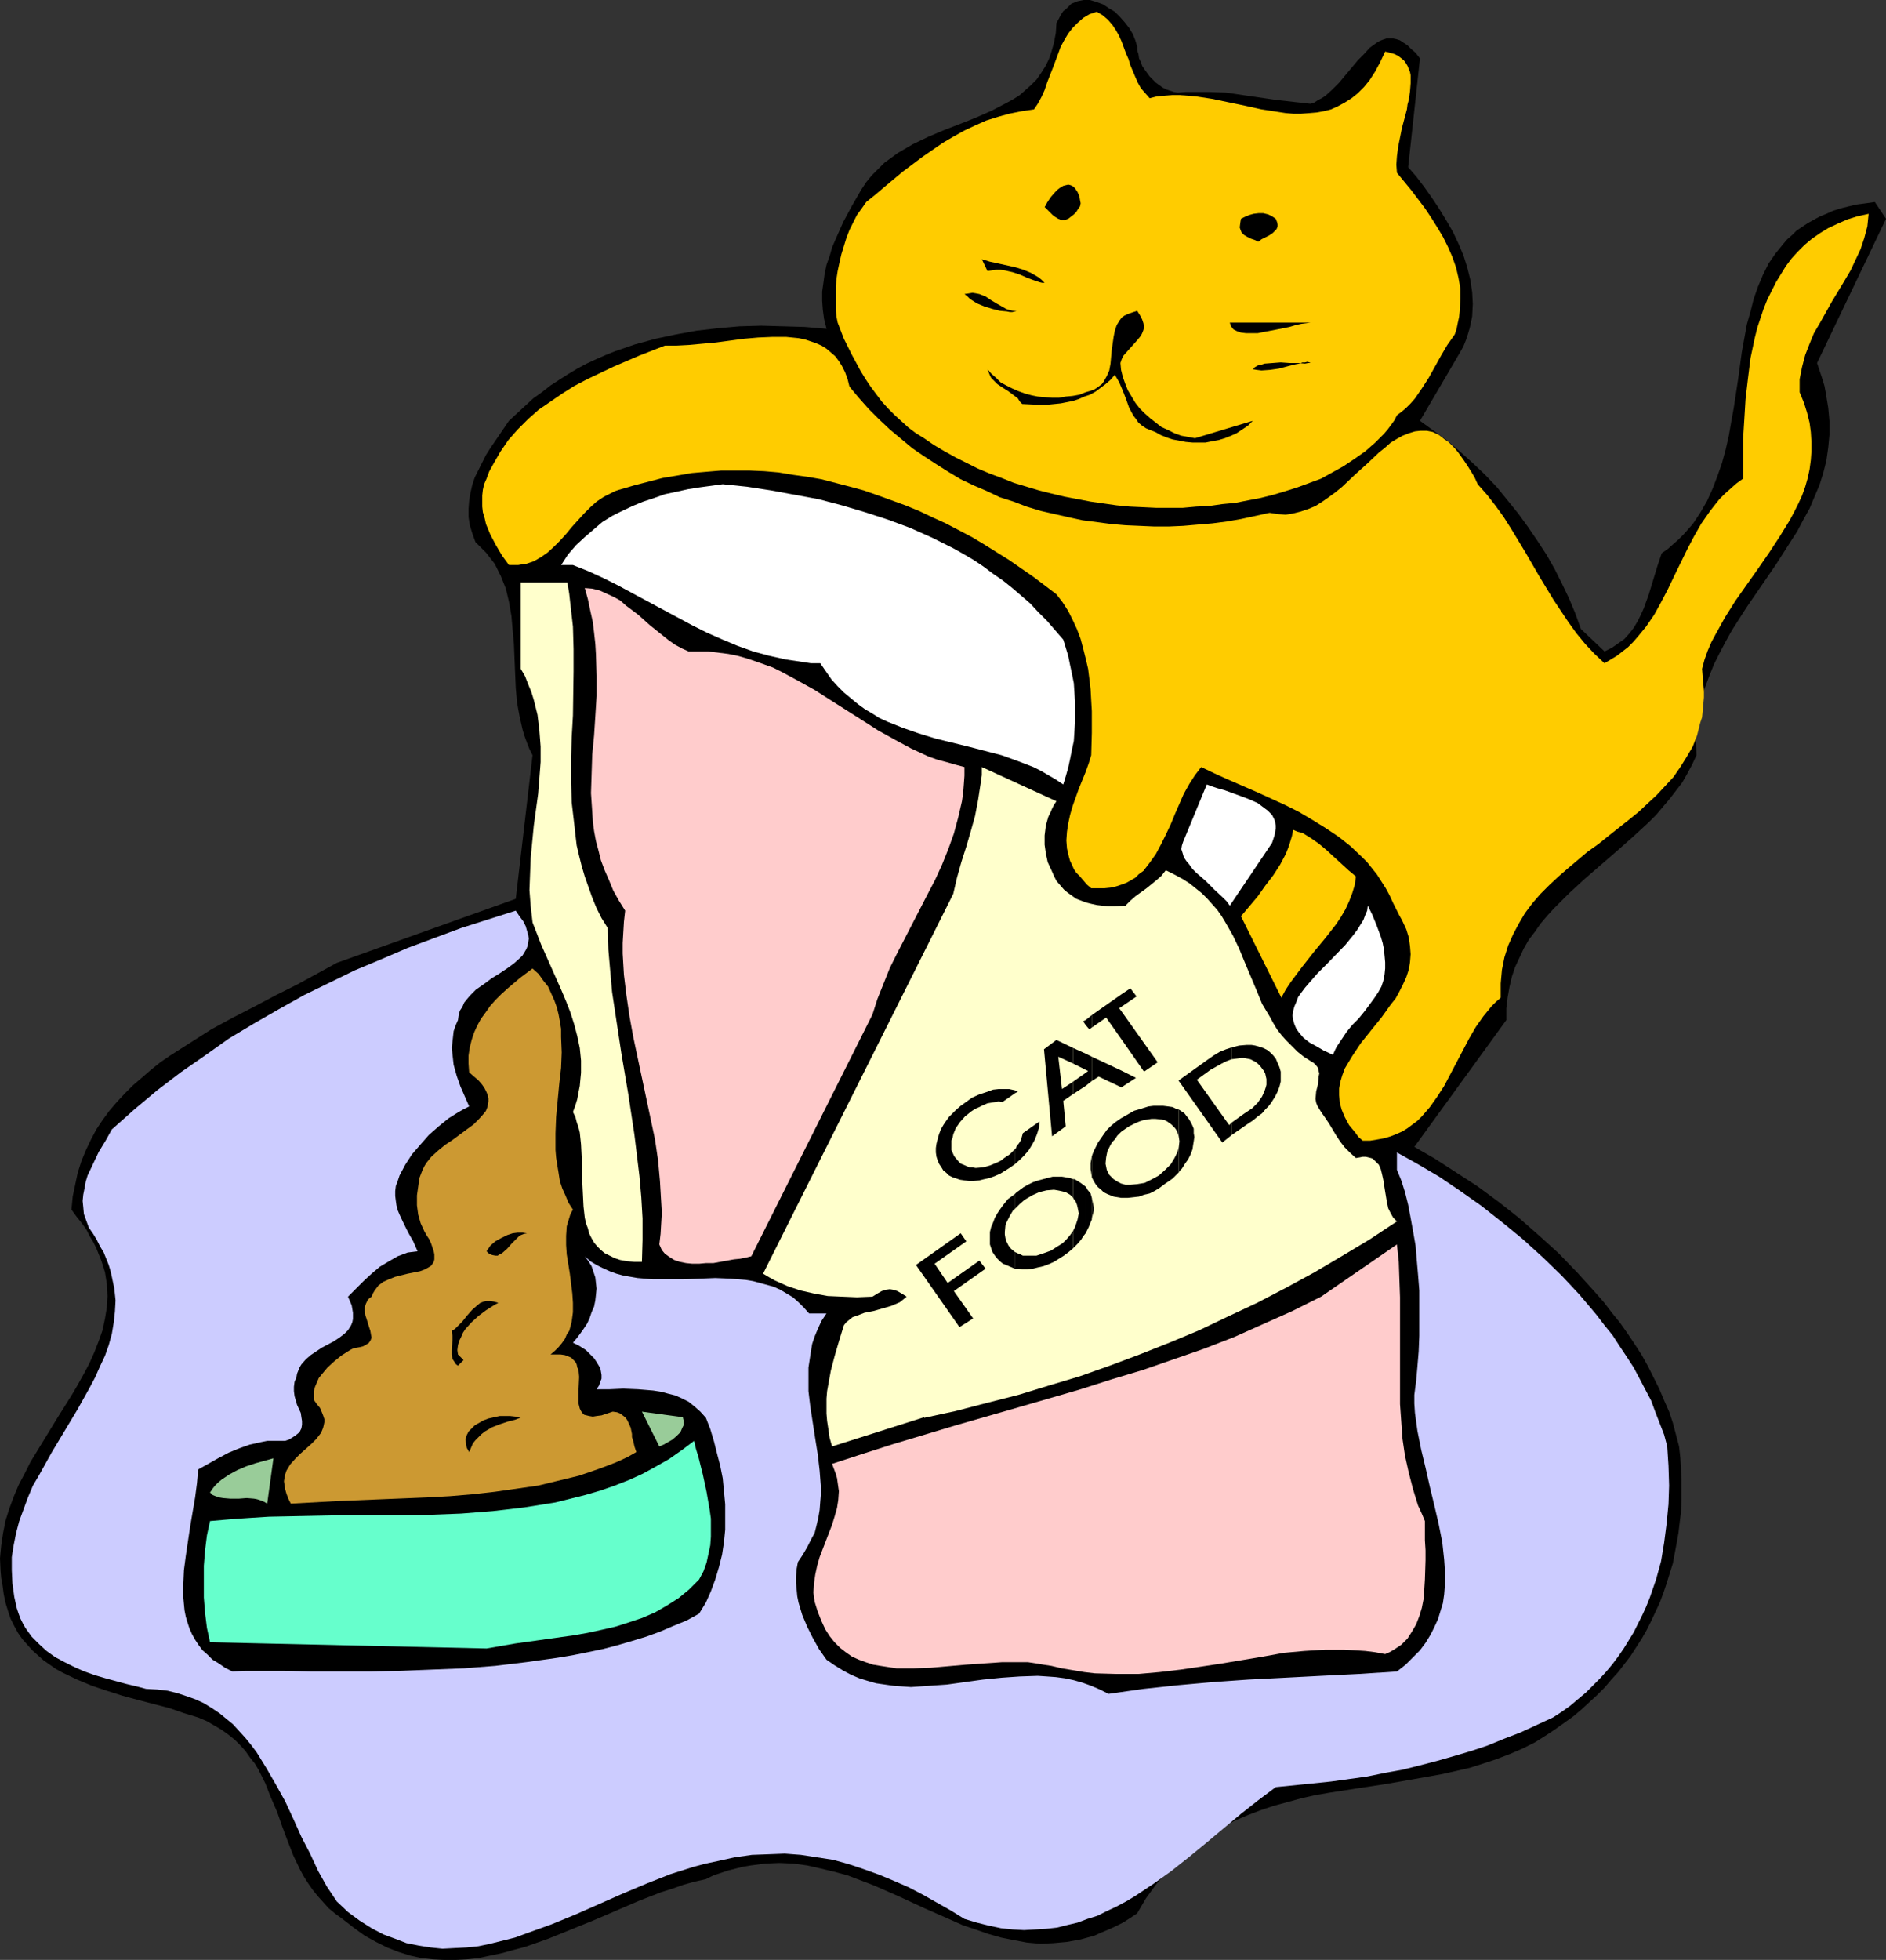 <?xml version="1.0" encoding="UTF-8" standalone="no"?>
<svg
   version="1.0"
   width="129.766mm"
   height="134.795mm"
   id="svg55"
   sodipodi:docname="Cat &amp; Food 03.wmf"
   xmlns:inkscape="http://www.inkscape.org/namespaces/inkscape"
   xmlns:sodipodi="http://sodipodi.sourceforge.net/DTD/sodipodi-0.dtd"
   xmlns="http://www.w3.org/2000/svg"
   xmlns:svg="http://www.w3.org/2000/svg">
  <rect width="100%" height="100%" fill="#333333" stroke="none"/>
  <sodipodi:namedview
     id="namedview55"
     pagecolor="#ffffff"
     bordercolor="#000000"
     borderopacity="0.25"
     inkscape:showpageshadow="2"
     inkscape:pageopacity="0.0"
     inkscape:pagecheckerboard="0"
     inkscape:deskcolor="#d1d1d1"
     inkscape:document-units="mm" />
  <defs
     id="defs1">
    <pattern
       id="WMFhbasepattern"
       patternUnits="userSpaceOnUse"
       width="6"
       height="6"
       x="0"
       y="0" />
  </defs>
  <path
     style="fill:#000000;fill-opacity:1;fill-rule:evenodd;stroke:none"
     d="m 295.728,12.119 v 0.969 l 0.323,0.969 0.162,1.131 0.485,0.969 0.323,0.969 0.646,0.969 1.293,1.777 1.616,1.616 1.778,1.293 0.97,0.485 0.97,0.323 0.97,0.323 0.97,0.162 2.101,-0.162 h 1.939 4.202 l 4.363,0.162 4.363,0.646 8.888,1.293 4.363,0.485 4.363,0.485 0.97,-0.323 0.97,-0.646 0.97,-0.485 0.97,-0.646 1.778,-1.616 1.778,-1.777 1.616,-1.939 1.616,-1.939 1.616,-1.939 1.616,-1.616 1.454,-1.616 1.778,-1.293 0.808,-0.485 0.808,-0.323 0.97,-0.323 h 0.808 0.97 l 0.808,0.162 0.97,0.323 0.97,0.646 0.97,0.646 0.97,0.969 1.131,0.969 1.131,1.454 -3.07,28.277 2.101,2.424 2.101,2.747 1.939,2.747 1.939,2.908 1.778,2.908 1.778,3.07 1.454,3.07 1.293,3.07 0.97,3.07 0.808,3.232 0.485,3.232 0.162,3.07 -0.162,3.232 -0.323,1.616 -0.323,1.454 -0.485,1.616 -0.485,1.454 -0.646,1.616 -0.808,1.454 -10.504,17.935 3.555,2.585 3.555,2.585 3.394,2.908 3.232,2.908 3.232,3.07 3.07,3.232 2.747,3.393 2.747,3.393 2.586,3.555 2.424,3.555 2.424,3.716 2.101,3.716 1.939,3.878 1.778,3.716 1.616,3.878 1.454,4.04 6.141,5.817 1.939,-0.969 1.616,-1.131 1.616,-1.131 1.293,-1.454 1.131,-1.454 0.97,-1.616 0.808,-1.616 0.808,-1.777 1.293,-3.555 1.131,-3.716 1.131,-3.716 1.131,-3.393 1.616,-1.131 1.454,-1.293 1.293,-1.131 1.293,-1.293 1.293,-1.454 1.131,-1.293 1.939,-2.908 1.778,-3.07 1.454,-3.232 1.293,-3.393 1.131,-3.232 0.97,-3.555 0.808,-3.555 0.646,-3.716 0.646,-3.555 1.131,-7.433 0.97,-7.11 1.293,-7.11 0.97,-3.393 0.808,-3.232 1.131,-3.232 1.293,-3.07 1.454,-2.908 1.778,-2.585 2.101,-2.585 0.97,-1.131 1.293,-1.131 1.131,-1.131 1.454,-0.969 1.454,-0.969 1.454,-0.808 1.778,-0.969 1.616,-0.646 1.778,-0.808 2.101,-0.646 1.939,-0.485 2.101,-0.485 2.424,-0.323 2.262,-0.323 2.909,4.363 -17.938,37.487 0.646,1.939 0.646,1.939 0.646,2.101 0.323,1.777 0.323,1.939 0.323,1.939 0.323,3.555 v 3.393 l -0.323,3.393 -0.485,3.393 -0.808,3.232 -0.97,3.07 -1.293,3.07 -1.293,3.07 -1.616,2.908 -1.616,3.07 -1.778,2.747 -3.717,5.817 -3.878,5.655 -3.878,5.655 -3.717,5.817 -1.616,2.908 -1.616,3.07 -1.454,2.908 -1.293,3.232 -1.131,3.07 -0.97,3.232 -0.646,3.393 -0.485,3.393 -0.162,3.555 0.162,3.716 -1.131,2.424 -1.293,2.424 -1.293,2.262 -1.616,2.101 -1.616,2.101 -1.778,2.101 -1.778,2.101 -1.939,1.939 -4.04,3.716 -4.202,3.716 -8.403,7.271 -4.04,3.716 -3.878,3.878 -1.778,1.939 -1.778,2.101 -1.454,2.101 -1.616,2.101 -1.293,2.262 -1.131,2.424 -1.131,2.424 -0.808,2.424 -0.646,2.747 -0.485,2.747 -0.323,2.747 v 3.07 l -23.917,32.962 5.333,3.07 5.494,3.555 5.494,3.555 5.494,4.04 5.333,4.201 5.171,4.524 5.171,4.686 4.848,5.009 4.686,5.171 2.262,2.585 2.101,2.747 2.101,2.585 1.939,2.747 1.939,2.908 1.778,2.747 1.616,2.908 1.454,2.908 1.454,2.908 1.293,3.07 1.293,2.908 0.97,2.908 0.808,3.07 0.808,3.07 0.323,2.908 0.162,2.908 0.162,2.747 v 2.908 2.747 l -0.162,2.908 -0.323,2.585 -0.323,2.747 -0.485,2.747 -0.485,2.585 -0.485,2.585 -0.808,2.585 -0.808,2.585 -0.808,2.424 -0.97,2.585 -1.131,2.424 -1.131,2.424 -1.131,2.262 -1.293,2.262 -1.454,2.262 -1.454,2.262 -1.616,2.101 -1.616,2.101 -1.778,1.939 -1.778,2.101 -1.939,1.939 -1.939,1.777 -2.101,1.939 -2.101,1.777 -2.262,1.616 -2.262,1.616 -2.424,1.616 -3.07,1.939 -3.232,1.616 -3.394,1.454 -3.394,1.293 -3.394,1.131 -3.555,1.131 -3.555,0.808 -3.555,0.808 -7.272,1.293 -7.434,1.293 -7.434,1.131 -7.272,1.131 -3.717,0.646 -3.555,0.808 -3.555,0.969 -3.555,0.969 -3.394,1.131 -3.394,1.293 -3.394,1.454 -3.232,1.616 -3.07,1.939 -3.07,2.101 -3.07,2.424 -2.747,2.585 -2.747,2.908 -2.586,3.07 -1.293,1.777 -1.293,1.777 -1.131,1.939 -1.131,1.939 -1.939,1.293 -1.778,1.131 -1.939,0.969 -1.778,0.808 -1.939,0.808 -1.778,0.808 -1.778,0.485 -1.778,0.485 -3.555,0.646 -3.555,0.323 -3.394,0.162 -3.555,-0.323 -3.394,-0.646 -3.232,-0.646 -3.394,-0.969 -3.232,-1.131 -3.394,-1.131 -3.232,-1.454 -6.626,-2.908 -6.626,-3.07 -6.626,-2.908 -3.394,-1.293 -3.394,-1.293 -3.555,-0.969 -3.394,-0.808 -3.555,-0.808 -3.555,-0.485 -3.717,-0.162 -3.717,0.162 -3.717,0.485 -1.939,0.323 -1.939,0.485 -1.939,0.485 -1.939,0.646 -1.939,0.646 -1.939,0.969 -2.909,0.646 -2.909,0.808 -2.747,0.969 -3.07,0.969 -5.818,2.262 -11.635,5.009 -5.979,2.424 -5.979,2.424 -5.979,2.101 -3.07,0.808 -2.909,0.808 -3.07,0.646 -3.07,0.646 -2.909,0.323 -3.07,0.162 h -2.909 l -3.07,-0.162 -2.909,-0.323 -2.909,-0.646 -3.07,-0.969 -2.909,-1.131 -2.909,-1.454 -2.909,-1.616 -2.909,-2.101 -2.909,-2.262 -1.778,-1.293 -1.778,-1.454 -1.454,-1.616 -1.454,-1.616 -1.293,-1.616 -1.131,-1.616 -1.131,-1.777 -0.97,-1.777 -1.778,-3.716 -1.454,-3.716 -1.454,-3.878 -1.293,-3.716 -1.616,-3.716 -1.454,-3.716 -1.778,-3.555 -0.97,-1.616 -1.293,-1.616 -1.131,-1.616 -1.293,-1.454 -1.454,-1.454 -1.616,-1.293 -1.778,-1.293 -1.939,-1.131 -1.939,-1.131 -2.262,-0.969 -3.717,-1.131 -3.717,-1.293 -8.08,-2.101 -4.202,-1.131 -4.04,-1.293 -3.878,-1.293 -3.878,-1.616 -3.717,-1.777 -1.778,-0.969 -1.616,-1.131 -1.616,-1.131 -1.454,-1.293 -1.454,-1.293 -1.293,-1.454 -1.293,-1.454 -1.131,-1.616 -0.97,-1.777 -0.97,-1.939 -0.646,-1.939 -0.646,-2.101 -0.485,-2.262 -0.323,-2.424 L 0.323,410.252 0.162,408.475 0,405.081 l 0.323,-3.393 0.485,-3.232 0.646,-3.232 0.97,-3.07 1.131,-3.07 1.293,-3.07 1.616,-3.07 1.454,-2.908 3.555,-5.817 3.555,-5.817 3.555,-5.655 1.616,-2.747 1.616,-2.908 1.454,-2.747 1.293,-2.908 1.131,-2.908 0.97,-2.747 0.646,-3.07 0.485,-2.908 0.162,-2.908 -0.162,-3.07 -0.485,-3.07 -0.485,-1.616 -0.485,-1.454 -0.646,-1.616 -0.646,-1.616 -0.808,-1.616 -0.97,-1.616 -0.808,-1.616 -1.293,-1.777 -1.293,-1.616 -1.293,-1.777 0.323,-3.393 0.646,-3.07 0.646,-3.07 0.97,-3.07 1.131,-2.747 1.293,-2.747 1.454,-2.747 1.616,-2.424 1.778,-2.424 1.939,-2.262 2.101,-2.262 2.101,-2.101 2.262,-1.939 2.424,-2.101 2.424,-1.939 2.586,-1.777 5.333,-3.393 5.333,-3.393 5.656,-3.07 5.656,-2.908 5.494,-2.908 5.494,-2.747 5.333,-2.908 5.01,-2.747 46.541,-16.643 4.363,-37.325 -0.808,-1.616 -0.646,-1.616 -0.646,-1.777 -0.485,-1.616 -0.808,-3.555 -0.646,-3.555 -0.323,-3.716 -0.162,-3.716 -0.162,-3.878 -0.162,-3.878 -0.323,-3.555 -0.323,-3.716 -0.646,-3.716 -0.808,-3.393 -0.646,-1.616 -0.646,-1.616 -0.808,-1.616 -0.808,-1.616 -1.131,-1.454 -1.131,-1.454 -1.293,-1.293 -1.454,-1.454 -0.808,-2.262 -0.646,-2.101 -0.323,-2.101 v -2.262 l 0.162,-2.101 0.323,-1.939 0.485,-2.101 0.646,-1.939 0.97,-1.939 0.97,-1.939 0.97,-1.939 1.131,-1.777 2.424,-3.555 2.424,-3.555 2.101,-1.939 2.101,-1.939 2.101,-1.939 2.262,-1.616 2.262,-1.777 2.262,-1.454 2.262,-1.454 2.424,-1.454 2.424,-1.293 2.424,-1.131 2.586,-1.131 2.424,-0.969 5.171,-1.777 5.333,-1.454 5.333,-1.131 5.333,-0.969 5.656,-0.646 5.494,-0.485 5.656,-0.162 5.656,0.162 5.656,0.162 5.656,0.485 -0.646,-2.585 -0.323,-2.424 -0.162,-2.262 v -2.424 l 0.323,-2.262 0.323,-2.424 0.485,-2.262 0.808,-2.262 0.646,-2.262 0.97,-2.262 1.939,-4.363 2.262,-4.201 2.424,-4.201 1.293,-1.939 1.454,-1.777 1.616,-1.616 1.616,-1.616 1.778,-1.293 1.778,-1.293 1.939,-1.131 1.939,-1.131 4.04,-1.939 4.202,-1.777 4.202,-1.616 4.04,-1.616 4.04,-1.777 3.717,-1.939 1.778,-0.969 1.778,-1.131 1.454,-1.293 1.454,-1.293 1.454,-1.454 1.131,-1.616 1.131,-1.777 0.97,-1.939 0.646,-1.939 0.646,-2.262 0.485,-2.585 0.162,-2.585 0.646,-1.131 0.485,-0.969 0.646,-0.969 0.808,-0.646 0.646,-0.646 0.646,-0.646 0.808,-0.323 0.808,-0.323 0.808,-0.162 L 281.83,0 h 1.616 l 1.616,0.485 1.778,0.646 1.454,0.969 1.616,0.969 1.293,1.293 1.293,1.454 1.131,1.454 0.97,1.616 0.646,1.616 z"
     id="path1" />
  <path
     style="fill:#ffcc00;fill-opacity:1;fill-rule:evenodd;stroke:none"
     d="m 298.96,25.53 1.939,-0.485 1.939,-0.162 1.939,-0.162 h 1.939 l 2.101,0.162 2.101,0.162 4.202,0.646 8.565,1.777 4.363,0.969 4.202,0.646 2.101,0.323 1.939,0.162 h 2.101 l 2.101,-0.162 1.939,-0.162 1.778,-0.323 1.939,-0.485 1.778,-0.808 1.778,-0.969 1.778,-1.131 1.616,-1.293 1.616,-1.616 1.454,-1.777 1.454,-2.262 1.293,-2.424 1.293,-2.747 1.293,0.323 1.131,0.323 0.97,0.485 0.646,0.485 0.808,0.646 0.485,0.646 0.485,0.808 0.323,0.808 0.323,0.808 0.162,0.808 v 2.101 l -0.162,2.101 -0.323,2.262 -0.323,1.131 -0.162,1.293 -0.646,2.424 -0.646,2.424 -0.485,2.424 -0.485,2.424 -0.323,2.424 -0.162,2.262 0.162,2.101 3.717,4.524 3.555,4.686 1.616,2.424 1.616,2.585 1.454,2.424 1.293,2.585 1.131,2.585 0.97,2.747 0.646,2.747 0.485,2.747 v 2.908 l -0.162,2.908 -0.162,1.616 -0.323,1.454 -0.323,1.616 -0.485,1.454 -1.939,2.747 -1.616,2.747 -1.616,2.908 -1.616,2.908 -1.778,2.747 -1.778,2.585 -1.131,1.293 -1.131,1.131 -1.131,0.969 -1.293,0.969 -0.646,1.293 -0.808,1.131 -0.97,1.293 -0.97,1.131 -2.262,2.262 -2.586,2.262 -2.747,1.939 -2.909,1.939 -2.909,1.616 -2.909,1.616 -3.07,1.131 -3.07,1.131 -3.07,0.969 -3.232,0.969 -3.232,0.808 -3.394,0.646 -3.232,0.646 -3.394,0.323 -3.394,0.485 -3.394,0.162 -3.555,0.323 h -3.394 -3.394 l -3.394,-0.162 -3.555,-0.162 -3.394,-0.323 -3.394,-0.485 -3.394,-0.485 -3.394,-0.646 -3.394,-0.646 -3.394,-0.808 -3.232,-0.808 -3.232,-0.969 -3.232,-0.969 -3.232,-1.293 -3.07,-1.131 -3.07,-1.293 -2.909,-1.454 -2.909,-1.454 -2.909,-1.616 -2.747,-1.616 -2.586,-1.777 -2.101,-1.293 -1.939,-1.454 -1.778,-1.616 -1.778,-1.616 -1.778,-1.777 -1.616,-1.777 -1.454,-1.939 -1.454,-1.939 -1.293,-1.939 -1.293,-2.101 -2.262,-4.201 -2.101,-4.201 -1.616,-4.201 -0.323,-1.616 -0.162,-1.777 v -1.939 -1.939 -1.939 l 0.162,-2.101 0.323,-2.101 0.485,-2.262 0.485,-2.101 0.646,-2.101 0.646,-2.101 0.808,-2.101 0.97,-1.939 0.97,-1.939 1.293,-1.777 1.131,-1.616 2.424,-1.939 2.262,-1.939 4.848,-4.04 5.171,-3.878 2.586,-1.777 2.586,-1.777 2.747,-1.616 2.909,-1.616 2.747,-1.293 2.909,-1.293 3.07,-0.969 2.909,-0.808 3.232,-0.646 3.232,-0.485 0.97,-1.454 0.97,-1.777 0.808,-1.777 0.646,-1.939 1.454,-3.716 1.454,-3.878 0.646,-1.777 0.97,-1.777 0.97,-1.616 1.131,-1.454 1.293,-1.293 1.454,-1.293 1.616,-0.969 1.939,-0.646 1.616,0.969 1.293,1.131 1.131,1.293 0.97,1.454 0.808,1.454 0.646,1.454 1.131,3.07 0.646,1.454 0.485,1.616 1.293,3.07 0.646,1.454 0.808,1.454 1.131,1.293 z"
     id="path2" />
  <path
     style="fill:#000000;fill-opacity:1;fill-rule:evenodd;stroke:none"
     d="m 280.699,51.059 0.162,0.969 0.162,0.808 -0.162,0.808 -0.485,0.646 -0.485,0.808 -0.646,0.646 -1.454,1.131 -0.97,0.323 h -0.808 l -0.808,-0.323 -0.808,-0.485 -0.646,-0.485 -0.646,-0.646 -1.454,-1.454 0.323,-0.485 0.323,-0.646 0.97,-1.454 1.131,-1.293 0.646,-0.646 0.646,-0.485 0.808,-0.485 0.646,-0.162 0.646,-0.162 0.646,0.162 0.646,0.323 0.485,0.485 0.646,0.969 z"
     id="path3" />
  <path
     style="fill:#000000;fill-opacity:1;fill-rule:evenodd;stroke:none"
     d="m 331.764,56.876 0.323,0.808 0.162,0.646 v 0.485 l -0.162,0.485 -0.162,0.323 -0.323,0.323 -0.646,0.646 -0.97,0.646 -0.97,0.485 -0.97,0.485 -0.808,0.646 -0.97,-0.485 -0.97,-0.323 -0.97,-0.485 -0.808,-0.485 -0.646,-0.646 -0.323,-0.808 -0.162,-0.485 0.162,-1.293 0.162,-0.969 0.97,-0.485 1.131,-0.485 1.131,-0.323 1.293,-0.162 h 1.293 l 1.293,0.323 0.97,0.485 z"
     id="path4" />
  <path
     style="fill:#ffcc00;fill-opacity:1;fill-rule:evenodd;stroke:none"
     d="m 485.931,55.584 -0.162,1.616 -0.162,1.616 -0.808,3.07 -0.97,2.908 -1.293,2.747 -1.293,2.747 -1.616,2.747 -3.232,5.332 -3.07,5.494 -1.616,2.747 -1.131,2.747 -1.131,2.908 -0.808,3.07 -0.646,3.232 v 1.616 1.777 l 1.131,2.747 0.808,2.585 0.646,2.585 0.323,2.424 0.162,2.585 v 2.424 l -0.162,2.262 -0.323,2.424 -0.485,2.262 -0.646,2.262 -0.808,2.262 -0.97,2.101 -1.131,2.262 -1.131,2.101 -2.586,4.201 -2.747,4.201 -2.909,4.201 -5.818,8.241 -2.747,4.363 -2.424,4.363 -1.131,2.101 -0.97,2.262 -0.808,2.262 -0.646,2.424 0.162,1.939 0.162,1.939 0.162,1.777 v 1.777 l -0.162,1.777 -0.162,1.777 -0.162,1.616 -0.485,1.454 -0.808,3.232 -1.131,2.908 -1.616,2.747 -1.616,2.585 -1.778,2.585 -2.101,2.262 -2.262,2.424 -2.262,2.101 -2.424,2.262 -2.586,2.101 -5.333,4.201 -2.586,2.101 -2.747,1.939 -5.171,4.363 -2.424,2.101 -2.424,2.262 -2.262,2.262 -2.101,2.424 -1.939,2.585 -1.616,2.747 -1.454,2.747 -1.293,2.908 -0.97,3.07 -0.323,1.616 -0.323,1.616 -0.162,1.777 -0.162,1.777 v 1.777 1.939 l -1.293,1.131 -1.131,1.131 -2.101,2.585 -1.939,2.747 -1.778,3.07 -1.616,3.07 -1.616,3.07 -1.616,3.07 -1.616,3.07 -1.778,2.747 -1.939,2.747 -2.101,2.424 -1.131,1.131 -1.293,0.969 -1.293,0.969 -1.293,0.808 -1.454,0.646 -1.616,0.646 -1.616,0.485 -1.778,0.323 -1.939,0.323 h -1.939 l -1.131,-0.969 -0.808,-1.131 -1.616,-1.939 -1.131,-2.101 -0.808,-1.939 -0.485,-1.777 -0.162,-1.939 v -1.777 l 0.323,-1.777 0.485,-1.616 0.646,-1.777 0.97,-1.616 0.97,-1.616 2.262,-3.393 2.586,-3.232 2.747,-3.393 2.424,-3.393 1.293,-1.616 0.97,-1.777 0.97,-1.939 0.808,-1.777 0.646,-1.939 0.323,-1.939 0.162,-2.101 -0.162,-2.101 -0.323,-2.262 -0.646,-2.101 -1.131,-2.424 -0.646,-1.131 -0.646,-1.293 -0.97,-1.939 -0.97,-2.101 -0.97,-1.777 -1.131,-1.777 -1.131,-1.777 -1.293,-1.616 -1.293,-1.616 -1.454,-1.454 -2.909,-2.747 -3.07,-2.424 -3.394,-2.262 -3.394,-2.101 -3.555,-2.101 -3.555,-1.777 -7.434,-3.393 -7.434,-3.232 -3.555,-1.616 -3.394,-1.616 -1.616,2.101 -1.454,2.262 -1.454,2.585 -1.131,2.585 -1.131,2.585 -1.131,2.747 -1.293,2.747 -1.293,2.585 -1.293,2.424 -1.616,2.262 -1.616,2.101 -1.131,0.808 -0.97,0.969 -1.131,0.646 -1.131,0.646 -1.293,0.485 -1.454,0.485 -1.454,0.323 -1.616,0.162 h -1.616 -1.778 l -1.131,-0.969 -0.97,-1.131 -0.808,-0.969 -0.97,-0.969 -0.646,-0.969 -0.485,-1.131 -0.485,-0.969 -0.323,-1.131 -0.485,-2.101 -0.162,-2.101 0.162,-2.262 0.323,-2.101 0.485,-2.262 0.646,-2.262 1.616,-4.524 1.778,-4.363 0.808,-2.262 0.646,-2.101 0.162,-5.817 v -5.655 l -0.162,-2.747 -0.162,-2.908 -0.323,-2.747 -0.323,-2.585 -0.646,-2.747 -0.646,-2.585 -0.646,-2.424 -0.97,-2.585 -1.131,-2.424 -1.131,-2.262 -1.454,-2.262 -1.616,-2.101 -5.979,-4.524 -6.302,-4.363 -6.464,-4.04 -3.232,-1.939 -6.787,-3.555 -3.555,-1.616 -3.394,-1.616 -3.555,-1.454 -3.555,-1.293 -3.555,-1.293 -3.717,-1.293 -3.555,-0.969 -3.717,-0.969 -3.717,-0.969 -3.717,-0.646 -3.555,-0.485 -3.878,-0.646 -3.717,-0.323 -3.717,-0.162 h -3.878 -3.717 l -3.878,0.323 -3.717,0.323 -3.717,0.646 -3.878,0.646 -3.717,0.969 -3.717,0.969 -3.878,1.131 -0.97,0.323 -0.97,0.485 -1.939,0.969 -1.939,1.293 -1.616,1.454 -1.616,1.616 -1.616,1.777 -1.616,1.777 -1.454,1.777 -1.616,1.777 -1.454,1.454 -1.778,1.616 -1.616,1.131 -1.939,1.131 -0.97,0.323 -0.97,0.323 -1.131,0.162 -0.97,0.162 h -1.131 -1.293 l -1.778,-2.424 -1.616,-2.747 -1.454,-2.747 -1.131,-2.747 -0.323,-1.454 -0.485,-1.616 -0.162,-1.454 v -1.454 -1.454 l 0.162,-1.454 0.323,-1.454 0.646,-1.454 0.646,-1.777 0.97,-1.777 1.939,-3.393 2.101,-3.07 2.424,-2.747 2.747,-2.747 2.747,-2.424 3.07,-2.101 3.07,-2.101 3.07,-1.939 3.394,-1.777 3.394,-1.616 3.394,-1.616 6.787,-2.908 6.626,-2.585 h 1.454 1.616 l 3.07,-0.162 3.555,-0.323 3.555,-0.323 7.272,-0.969 3.717,-0.323 3.717,-0.162 h 3.555 l 1.616,0.162 1.616,0.162 1.616,0.323 1.454,0.485 1.454,0.485 1.454,0.646 1.293,0.808 1.131,0.969 1.131,0.969 0.97,1.293 0.808,1.293 0.808,1.616 0.646,1.777 0.485,1.939 2.424,2.908 2.586,2.908 2.747,2.747 2.747,2.585 2.909,2.424 2.909,2.424 3.07,2.101 3.232,2.101 3.07,1.939 3.232,1.939 3.394,1.616 3.394,1.454 3.394,1.616 3.555,1.131 3.394,1.293 3.717,1.131 3.555,0.808 3.555,0.808 3.717,0.808 3.717,0.485 3.717,0.485 3.717,0.323 3.717,0.162 3.717,0.162 h 3.878 l 3.717,-0.162 3.717,-0.323 3.878,-0.323 3.717,-0.485 3.717,-0.646 3.717,-0.808 3.717,-0.808 2.101,0.323 2.101,0.162 1.939,-0.323 1.939,-0.485 1.939,-0.646 1.939,-0.808 1.778,-1.131 1.616,-1.131 1.778,-1.293 1.778,-1.454 3.232,-3.07 3.232,-2.908 3.07,-2.908 1.616,-1.293 1.454,-1.293 1.616,-0.969 1.454,-0.808 1.616,-0.646 1.616,-0.485 1.454,-0.162 h 1.616 l 1.616,0.323 1.616,0.808 1.454,1.131 0.97,0.646 0.808,0.808 0.808,0.808 0.808,0.969 0.808,1.131 0.808,1.131 0.97,1.454 0.808,1.293 0.97,1.616 0.808,1.777 2.424,2.747 2.262,2.908 2.101,2.908 1.939,3.07 3.717,6.14 3.555,6.14 3.717,6.14 1.939,2.908 1.939,2.908 2.101,2.908 2.262,2.747 2.424,2.585 2.586,2.424 1.616,-0.969 1.616,-0.969 1.454,-1.131 1.454,-1.131 1.293,-1.293 1.131,-1.293 2.262,-2.747 2.101,-3.07 1.778,-3.232 1.778,-3.393 1.616,-3.393 3.394,-6.948 1.778,-3.393 1.939,-3.393 2.262,-3.232 1.131,-1.454 1.293,-1.616 1.454,-1.454 1.454,-1.293 1.454,-1.293 1.778,-1.293 v -5.009 -5.171 l 0.323,-5.171 0.323,-5.332 0.646,-5.494 0.646,-5.171 1.131,-5.332 0.646,-2.585 0.808,-2.424 0.808,-2.424 0.97,-2.424 1.131,-2.262 1.131,-2.262 1.293,-2.101 1.293,-2.101 1.454,-1.939 1.616,-1.777 1.778,-1.777 1.939,-1.616 2.101,-1.454 2.101,-1.293 2.424,-1.131 2.586,-1.131 2.586,-0.808 z"
     id="path5" />
  <path
     style="fill:#000000;fill-opacity:1;fill-rule:evenodd;stroke:none"
     d="m 271.649,73.519 h -0.646 l -0.646,-0.162 -1.454,-0.485 -1.778,-0.646 -1.778,-0.808 -1.939,-0.646 -2.101,-0.485 -1.131,-0.162 h -1.131 l -1.131,0.162 -1.131,0.162 -1.454,-3.07 2.101,0.646 2.262,0.485 4.363,0.969 2.101,0.646 1.939,0.808 1.939,1.131 0.808,0.646 z"
     id="path6" />
  <path
     style="fill:#000000;fill-opacity:1;fill-rule:evenodd;stroke:none"
     d="m 264.377,80.79 -0.485,0.162 -0.646,0.162 h -0.646 l -0.808,-0.162 -1.778,-0.162 -1.939,-0.485 -2.101,-0.646 -1.939,-0.808 -1.778,-1.131 -0.646,-0.646 -0.808,-0.646 1.131,-0.162 0.97,-0.162 0.97,0.162 0.808,0.162 1.616,0.646 1.454,0.969 1.616,0.969 1.454,0.808 0.808,0.485 0.97,0.323 0.808,0.162 z"
     id="path7" />
  <path
     style="fill:#000000;fill-opacity:1;fill-rule:evenodd;stroke:none"
     d="m 295.728,80.79 0.808,1.293 0.485,0.969 0.323,0.969 0.162,0.969 -0.162,0.808 -0.323,0.808 -0.323,0.646 -0.646,0.808 -1.131,1.293 -1.454,1.616 -1.293,1.454 -0.485,0.969 -0.323,0.969 0.162,1.777 0.485,1.939 0.646,1.777 0.646,1.616 0.97,1.616 0.97,1.616 1.131,1.454 1.293,1.293 1.454,1.293 1.454,1.131 1.454,1.131 1.778,0.808 1.616,0.808 1.778,0.646 1.778,0.323 1.778,0.323 15.029,-4.524 -1.293,1.293 -1.454,0.969 -1.454,0.969 -1.454,0.646 -1.616,0.646 -1.616,0.485 -1.778,0.323 -1.616,0.323 h -1.778 -1.616 l -1.778,-0.162 -1.616,-0.323 -1.778,-0.323 -1.454,-0.485 -1.616,-0.646 -1.454,-0.808 -1.293,-0.485 -1.131,-0.485 -0.97,-0.646 -0.97,-0.808 -0.646,-0.969 -0.646,-0.808 -1.131,-2.101 -0.808,-2.262 -0.808,-2.101 -0.97,-2.262 -1.131,-1.939 -1.131,1.293 -1.293,1.131 -1.293,0.969 -1.293,0.969 -1.454,0.808 -1.454,0.485 -1.454,0.646 -1.454,0.485 -1.616,0.323 -1.616,0.323 -3.232,0.323 h -3.394 l -3.394,-0.162 -0.646,-0.646 -0.485,-0.808 -1.293,-0.969 -1.293,-0.969 -1.293,-0.808 -1.454,-0.969 -0.97,-0.969 -0.646,-0.646 -0.323,-0.646 -0.323,-0.808 -0.323,-0.808 0.97,1.131 1.293,1.131 1.131,1.131 1.454,0.808 1.616,0.808 1.454,0.646 1.778,0.646 1.778,0.485 1.616,0.323 1.778,0.162 1.939,0.162 h 1.778 l 1.778,-0.323 1.778,-0.162 1.778,-0.323 1.616,-0.646 1.131,-0.323 0.97,-0.323 0.808,-0.485 0.646,-0.485 0.646,-0.485 0.485,-0.646 0.808,-1.454 0.646,-1.454 0.323,-1.777 0.323,-3.555 0.485,-3.393 0.323,-1.616 0.485,-1.454 0.808,-1.293 0.485,-0.646 0.646,-0.485 0.646,-0.323 0.808,-0.323 0.97,-0.323 z"
     id="path8" />
  <path
     style="fill:#000000;fill-opacity:1;fill-rule:evenodd;stroke:none"
     d="m 340.814,83.86 -1.131,0.162 -1.293,0.162 -1.454,0.323 -1.616,0.485 -3.232,0.646 -3.394,0.646 -1.616,0.323 h -1.616 -1.454 l -1.293,-0.162 -0.97,-0.323 -0.97,-0.485 -0.646,-0.808 -0.162,-0.485 -0.162,-0.485 z"
     id="path9" />
  <path
     style="fill:#000000;fill-opacity:1;fill-rule:evenodd;stroke:none"
     d="m 340.814,94.363 -0.323,-0.162 -0.485,-0.162 -0.646,0.162 h -0.646 l -0.808,0.323 -0.97,0.162 -1.939,0.485 -2.424,0.646 -2.262,0.323 -2.262,0.162 -1.293,-0.162 -0.97,-0.162 0.485,-0.485 0.808,-0.485 0.808,-0.162 0.97,-0.323 2.101,-0.162 2.101,-0.162 2.262,0.162 h 2.101 l 1.939,0.162 0.808,-0.162 z"
     id="path10" />
  <path
     style="fill:#ffffff;fill-opacity:1;fill-rule:evenodd;stroke:none"
     d="m 276.497,166.266 0.646,2.101 0.646,2.101 0.485,2.424 0.485,2.262 0.485,2.424 0.323,5.009 v 2.424 2.585 l -0.323,5.009 -0.485,2.262 -0.485,2.424 -0.485,2.262 -0.646,2.262 -0.646,2.101 -1.939,-1.293 -1.939,-1.131 -1.939,-1.131 -1.939,-0.969 -4.202,-1.616 -4.04,-1.454 -4.363,-1.131 -4.363,-1.131 -8.565,-2.101 -4.202,-1.293 -4.202,-1.454 -4.04,-1.616 -2.101,-0.969 -1.778,-1.131 -1.939,-1.131 -1.778,-1.293 -1.778,-1.454 -1.939,-1.616 -1.616,-1.616 -1.616,-1.777 -1.454,-2.101 -1.454,-2.101 h -2.424 l -2.101,-0.323 -4.363,-0.646 -4.363,-0.969 -4.202,-1.131 -4.04,-1.454 -3.878,-1.616 -4.04,-1.777 -3.878,-1.939 -15.352,-8.241 -3.878,-2.101 -3.878,-1.939 -3.878,-1.777 -4.04,-1.616 h -3.07 l 1.778,-2.747 2.101,-2.424 2.262,-2.101 2.262,-1.939 2.262,-1.939 2.586,-1.616 2.586,-1.293 2.747,-1.293 2.747,-1.131 2.909,-0.969 2.747,-0.969 3.07,-0.646 2.909,-0.646 3.07,-0.485 5.979,-0.808 6.302,0.646 6.302,0.969 6.141,1.131 6.141,1.131 6.141,1.616 5.979,1.777 5.979,1.939 5.656,2.101 5.818,2.585 5.494,2.747 2.586,1.454 2.747,1.616 2.424,1.616 2.586,1.939 2.586,1.777 2.424,1.939 2.262,1.939 2.424,2.101 2.101,2.262 2.262,2.262 2.101,2.424 z"
     id="path11" />
  <path
     style="fill:#ffffcc;fill-opacity:1;fill-rule:evenodd;stroke:none"
     d="m 147.541,151.401 0.485,2.908 0.323,2.908 0.646,5.655 0.162,5.817 v 5.817 l -0.162,11.472 -0.323,5.655 -0.162,5.655 v 5.655 l 0.162,5.655 0.646,5.494 0.323,2.908 0.323,2.747 0.646,2.747 0.646,2.585 0.808,2.747 0.97,2.747 0.97,2.747 1.131,2.747 1.293,2.585 1.616,2.585 0.162,5.655 0.485,5.494 0.485,5.494 0.808,5.332 1.616,10.664 1.778,10.503 1.616,10.664 0.646,5.332 0.646,5.332 0.485,5.494 0.323,5.494 v 5.655 l -0.162,5.655 h -1.939 l -1.939,-0.162 -1.778,-0.323 -1.454,-0.485 -1.293,-0.646 -1.293,-0.646 -0.97,-0.808 -0.97,-0.969 -0.808,-0.969 -0.646,-1.131 -0.646,-1.293 -0.323,-1.293 -0.485,-1.293 -0.323,-1.454 -0.323,-2.908 -0.162,-3.232 -0.162,-3.232 -0.162,-6.463 -0.162,-3.232 -0.323,-3.07 -0.323,-1.293 -0.485,-1.454 -0.323,-1.293 -0.646,-1.293 0.646,-1.777 0.485,-1.616 0.323,-1.777 0.323,-1.616 0.162,-1.777 0.162,-1.616 v -3.232 l -0.323,-3.232 -0.646,-3.07 -0.808,-3.07 -0.97,-3.07 -1.131,-2.908 -1.293,-3.07 -2.586,-5.817 -2.586,-5.817 -1.131,-2.908 -1.131,-2.908 -0.485,-4.201 -0.323,-4.201 0.162,-4.201 0.162,-4.201 0.808,-8.402 1.131,-8.241 0.323,-4.04 0.323,-4.201 v -4.04 l -0.323,-4.201 -0.485,-4.04 -0.485,-1.939 -0.485,-1.939 -0.646,-2.101 -0.808,-1.939 -0.808,-2.101 -1.131,-1.939 v -22.46 z"
     id="path12" />
  <path
     style="fill:#ffcccc;fill-opacity:1;fill-rule:evenodd;stroke:none"
     d="m 179.053,169.336 h 2.747 2.424 l 2.586,0.323 2.586,0.323 2.424,0.485 2.262,0.646 2.424,0.808 2.262,0.808 2.262,0.808 2.262,1.131 4.202,2.262 4.363,2.424 4.04,2.585 8.403,5.332 4.04,2.585 4.363,2.424 4.202,2.262 4.525,2.101 2.262,0.808 2.424,0.646 2.262,0.646 2.424,0.646 v 2.262 l -0.162,2.262 -0.162,2.101 -0.323,2.262 -0.97,4.201 -1.131,4.201 -1.454,4.04 -1.616,4.04 -1.778,3.878 -1.939,3.716 -7.918,15.35 -1.939,3.878 -1.616,4.04 -1.616,4.04 -1.293,4.04 -31.512,62.855 -1.293,0.323 -1.616,0.323 -1.616,0.162 -1.778,0.323 -3.555,0.646 h -1.939 l -1.778,0.162 h -1.778 l -1.616,-0.162 -1.616,-0.323 -1.454,-0.485 -1.293,-0.808 -1.131,-0.808 -0.808,-0.969 -0.646,-1.454 0.323,-2.747 0.323,-5.494 -0.162,-2.747 -0.323,-5.494 -0.485,-5.332 -0.808,-5.494 -1.131,-5.332 -4.525,-21.329 -0.97,-5.332 -0.808,-5.494 -0.646,-5.332 -0.323,-5.494 v -2.747 l 0.162,-2.747 0.162,-2.747 0.323,-2.908 -1.616,-2.585 -1.454,-2.585 -1.131,-2.747 -1.131,-2.585 -0.97,-2.585 -0.646,-2.585 -0.646,-2.424 -0.485,-2.585 -0.323,-2.424 -0.162,-2.585 -0.323,-4.847 0.162,-5.009 0.162,-5.009 0.485,-5.009 0.323,-5.009 0.323,-5.171 v -5.332 l -0.162,-5.494 -0.162,-2.747 -0.323,-2.908 -0.323,-2.747 -0.646,-2.908 -0.646,-3.07 -0.808,-2.908 1.939,0.162 1.939,0.485 1.778,0.808 1.778,0.808 1.778,0.969 1.454,1.293 3.232,2.424 3.07,2.747 3.232,2.585 1.616,1.293 1.616,1.131 1.778,0.969 z"
     id="path13" />
  <path
     style="fill:#ffffcc;fill-opacity:1;fill-rule:evenodd;stroke:none"
     d="m 274.72,208.277 -0.646,0.969 -0.485,0.969 -0.485,1.131 -0.485,0.969 -0.646,2.262 -0.323,2.585 v 2.424 l 0.323,2.262 0.485,2.262 0.97,2.101 0.646,1.454 0.646,1.293 0.97,1.131 0.97,1.131 0.97,0.808 1.131,0.808 1.131,0.808 1.293,0.485 1.293,0.485 1.293,0.323 1.454,0.323 1.454,0.162 1.454,0.162 h 1.616 l 2.909,-0.162 1.293,-1.293 1.293,-1.131 2.909,-2.101 2.586,-2.101 1.293,-1.131 1.131,-1.454 2.262,1.131 2.101,1.131 1.778,1.131 1.616,1.293 1.616,1.293 1.454,1.454 2.586,2.908 1.131,1.616 0.97,1.616 1.939,3.393 1.616,3.393 1.454,3.555 3.07,7.271 1.454,3.555 1.939,3.232 0.97,1.777 0.97,1.616 1.131,1.454 1.293,1.454 1.454,1.454 1.454,1.454 1.616,1.293 1.778,1.131 0.808,0.485 0.646,0.646 0.485,0.646 0.162,0.808 0.162,0.646 -0.162,0.808 -0.162,1.939 -0.485,1.939 -0.162,1.939 0.162,0.969 0.323,0.808 0.485,0.808 0.485,0.808 1.131,1.616 0.97,1.454 0.97,1.616 0.97,1.616 0.97,1.454 1.131,1.454 1.454,1.454 1.454,1.293 0.97,-0.162 0.808,-0.162 h 0.808 l 0.646,0.162 0.646,0.162 0.485,0.162 0.808,0.808 0.808,0.808 0.485,1.131 0.323,1.293 0.323,1.454 0.485,3.07 0.485,2.908 0.323,1.454 0.646,1.293 0.646,1.131 0.97,0.969 -7.11,4.686 -7.272,4.363 -7.11,4.201 -7.434,4.04 -7.434,3.878 -7.595,3.555 -7.434,3.555 -7.757,3.232 -7.757,3.07 -7.757,2.908 -7.757,2.747 -8.08,2.424 -7.918,2.424 -8.242,2.101 -8.08,2.101 -8.242,1.777 v -0.162 l -23.917,7.594 -0.646,-2.262 -0.323,-2.262 -0.323,-2.101 -0.162,-1.939 v -1.939 -1.939 l 0.162,-1.939 0.323,-1.777 0.646,-3.555 0.97,-3.716 1.131,-3.878 1.293,-4.201 0.646,-0.808 0.808,-0.646 0.808,-0.646 0.97,-0.323 2.101,-0.808 2.424,-0.485 2.262,-0.646 2.262,-0.646 1.131,-0.485 1.131,-0.485 0.808,-0.646 0.97,-0.808 -1.293,-0.808 -1.131,-0.646 -0.97,-0.323 -0.97,-0.162 -1.131,0.162 -0.97,0.323 -1.131,0.646 -1.293,0.808 -4.04,0.162 -3.878,-0.162 -3.717,-0.162 -3.555,-0.646 -3.555,-0.808 -3.394,-1.131 -3.232,-1.454 -1.454,-0.808 -1.616,-0.969 49.45,-98.725 0.97,-4.201 1.131,-4.04 1.293,-4.04 1.131,-3.878 1.131,-4.04 0.808,-4.201 0.646,-4.201 0.323,-2.262 v -2.101 z"
     id="path14" />
  <path
     style="fill:#ffffff;fill-opacity:1;fill-rule:evenodd;stroke:none"
     d="m 330.148,220.072 -10.342,15.35 -0.808,-1.131 -0.97,-0.969 -2.262,-2.101 -2.262,-2.262 -2.424,-2.101 -0.97,-0.969 -0.808,-1.131 -0.808,-0.969 -0.646,-0.969 -0.323,-1.131 -0.323,-0.969 0.162,-0.969 0.323,-0.969 6.141,-14.865 1.293,0.485 1.454,0.485 1.778,0.485 1.778,0.646 3.555,1.293 1.616,0.646 1.778,0.808 1.293,0.969 1.293,0.969 1.131,1.131 0.323,0.646 0.323,0.646 0.162,0.646 0.162,0.808 v 0.808 l -0.162,0.808 -0.162,0.969 -0.323,0.969 -0.323,0.969 z"
     id="path15" />
  <path
     style="fill:#ffcc00;fill-opacity:1;fill-rule:evenodd;stroke:none"
     d="m 352.611,227.828 -0.323,2.262 -0.646,2.101 -0.808,2.101 -0.97,2.101 -1.131,1.939 -1.293,1.939 -2.909,3.716 -3.07,3.716 -2.909,3.716 -2.909,3.878 -1.293,1.939 -1.131,2.101 -10.504,-21.167 4.363,-5.171 1.939,-2.747 2.101,-2.747 1.778,-2.747 1.454,-2.747 0.646,-1.616 0.485,-1.454 0.485,-1.616 0.323,-1.616 1.131,0.485 1.293,0.323 2.101,1.293 2.101,1.454 1.939,1.616 1.939,1.777 1.939,1.777 1.939,1.777 z"
     id="path16" />
  <path
     style="fill:#ffffff;fill-opacity:1;fill-rule:evenodd;stroke:none"
     d="m 357.459,259.336 -1.293,1.777 -1.454,1.939 -1.454,1.777 -1.616,1.616 -1.454,1.777 -1.293,1.939 -1.293,1.939 -0.485,0.969 -0.485,1.131 -2.424,-1.131 -1.939,-1.131 -1.778,-0.969 -1.454,-1.131 -1.131,-1.293 -0.808,-1.131 -0.485,-1.131 -0.323,-1.131 -0.162,-1.131 0.162,-1.293 0.323,-1.131 0.485,-1.131 0.485,-1.293 0.808,-1.131 0.97,-1.293 0.97,-1.131 2.262,-2.585 2.424,-2.424 4.848,-5.009 2.101,-2.585 0.97,-1.293 0.808,-1.293 0.808,-1.293 0.485,-1.293 0.485,-1.131 0.162,-1.293 0.485,0.969 0.646,1.293 1.131,2.747 1.131,3.07 0.485,1.616 0.323,1.616 0.162,1.616 0.162,1.777 v 1.616 l -0.162,1.616 -0.323,1.616 -0.485,1.454 -0.808,1.454 z"
     id="path17" />
  <path
     style="fill:#ccccff;fill-opacity:1;fill-rule:evenodd;stroke:none"
     d="m 119.099,265.153 -0.646,1.454 -0.485,1.454 -0.162,1.454 -0.162,1.454 -0.162,1.454 0.162,1.454 0.323,2.908 0.808,2.908 0.97,2.747 1.131,2.585 1.131,2.585 -1.293,0.646 -1.454,0.808 -2.586,1.616 -2.586,2.101 -2.586,2.262 -2.262,2.585 -2.101,2.424 -1.778,2.747 -1.454,2.747 -0.485,1.454 -0.485,1.293 -0.162,1.293 v 1.293 l 0.162,1.293 0.162,1.131 0.323,1.293 0.485,1.131 1.131,2.424 1.131,2.262 1.293,2.262 1.131,2.585 -1.293,0.162 -1.293,0.162 -1.293,0.485 -1.293,0.485 -2.262,1.293 -2.424,1.454 -2.101,1.777 -2.101,1.939 -4.04,4.04 0.485,1.131 0.485,1.131 0.162,0.969 0.162,0.969 v 0.969 0.646 l -0.162,0.808 -0.323,0.808 -0.808,1.293 -0.97,0.969 -1.293,0.969 -1.454,0.969 -3.07,1.616 -1.454,0.969 -1.454,0.969 -1.293,1.131 -1.131,1.293 -0.485,0.808 -0.323,0.808 -0.323,0.808 -0.162,0.969 -0.485,1.131 -0.162,1.293 v 1.131 l 0.162,1.293 0.646,2.262 0.97,2.101 0.162,1.131 0.162,0.969 v 0.969 l -0.162,0.969 -0.485,0.969 -0.97,0.808 -0.485,0.323 -1.293,0.808 -0.97,0.323 H 72.558 70.942 69.488 l -1.616,0.323 -2.909,0.646 -2.747,0.969 -2.747,1.131 -2.747,1.454 -2.586,1.454 -2.586,1.454 -0.323,3.555 -0.485,3.716 -1.293,7.594 -1.131,7.594 -0.485,3.716 -0.162,3.555 v 3.555 l 0.162,1.777 0.162,1.616 0.323,1.616 0.485,1.616 0.485,1.454 0.646,1.454 0.808,1.454 0.97,1.454 0.97,1.293 1.293,1.131 1.293,1.293 1.616,0.969 1.616,1.131 1.939,0.969 3.232,-0.162 h 10.181 l 7.11,0.162 h 15.352 l 7.918,-0.162 8.08,-0.323 8.242,-0.323 8.242,-0.646 8.08,-0.969 8.08,-1.131 3.878,-0.646 4.04,-0.808 3.878,-0.808 3.717,-0.969 3.878,-1.131 3.717,-1.131 3.555,-1.293 3.394,-1.454 3.555,-1.454 3.232,-1.777 1.778,-2.908 1.293,-2.908 1.131,-3.07 0.97,-3.232 0.808,-3.232 0.485,-3.232 0.323,-3.232 v -3.393 -3.232 l -0.323,-3.393 -0.323,-3.393 -0.646,-3.232 -0.808,-3.07 -0.808,-3.232 -0.97,-3.232 -1.131,-2.908 -1.454,-1.616 -1.454,-1.293 -1.616,-1.293 -1.616,-0.808 -1.778,-0.808 -1.939,-0.485 -1.778,-0.485 -2.101,-0.323 -3.878,-0.323 -3.878,-0.162 -3.555,0.162 h -3.394 l 0.646,-0.969 0.323,-0.969 0.323,-0.808 v -0.969 l -0.162,-0.969 -0.162,-0.808 -0.485,-0.808 -0.485,-0.808 -0.646,-0.969 -0.646,-0.646 -1.454,-1.454 -1.778,-1.131 -1.616,-0.808 0.97,-1.131 0.97,-1.293 0.808,-1.131 0.97,-1.454 0.646,-1.454 0.485,-1.454 0.646,-1.454 0.323,-1.616 0.162,-1.454 0.162,-1.616 -0.162,-1.454 -0.162,-1.454 -0.485,-1.454 -0.485,-1.454 -0.808,-1.293 -0.97,-1.293 1.454,1.293 1.616,0.969 1.616,0.808 1.778,0.808 1.778,0.646 1.778,0.485 3.717,0.646 3.878,0.323 h 4.04 4.04 l 4.202,-0.162 4.04,-0.162 4.04,0.162 3.878,0.323 1.939,0.323 1.778,0.485 1.778,0.485 1.778,0.485 1.778,0.808 1.616,0.969 1.616,0.969 1.454,1.293 1.454,1.454 1.293,1.454 h 4.525 l -1.293,1.939 -0.97,2.101 -0.808,1.939 -0.646,1.939 -0.323,1.939 -0.323,2.101 -0.323,2.101 v 1.939 4.201 l 0.485,4.04 1.293,8.402 0.646,4.04 0.485,4.201 0.323,4.201 v 1.939 l -0.162,1.939 -0.162,2.101 -0.323,1.939 -0.485,2.101 -0.485,1.939 -0.97,1.777 -0.97,1.939 -1.131,1.939 -1.293,1.939 -0.323,1.777 -0.162,1.939 v 1.777 l 0.162,1.616 0.162,1.777 0.323,1.616 0.485,1.616 0.485,1.616 1.293,3.07 1.454,2.908 1.616,2.908 1.939,2.747 2.101,1.454 2.101,1.293 2.101,1.131 2.262,0.969 2.101,0.646 2.262,0.646 2.262,0.323 2.262,0.323 2.262,0.162 2.262,0.162 4.686,-0.323 4.686,-0.323 4.686,-0.646 4.686,-0.646 4.848,-0.485 4.686,-0.323 4.686,-0.162 2.424,0.162 2.262,0.162 2.424,0.323 2.262,0.485 2.262,0.646 2.262,0.808 2.262,0.969 2.262,1.131 9.05,-1.293 9.05,-0.969 9.05,-0.808 9.211,-0.646 9.534,-0.485 9.373,-0.485 9.696,-0.485 10.019,-0.646 2.262,-1.777 1.939,-1.939 1.778,-1.777 1.454,-1.939 1.293,-2.101 0.97,-1.939 0.97,-2.101 0.646,-2.101 0.646,-2.101 0.323,-2.262 0.162,-2.101 0.162,-2.262 -0.162,-2.262 -0.162,-2.424 -0.485,-4.524 -0.97,-4.847 -1.131,-4.847 -1.131,-4.686 -1.131,-5.009 -1.131,-4.686 -0.97,-4.847 -0.646,-4.686 -0.162,-2.424 v -2.262 l 0.485,-3.716 0.323,-3.716 0.323,-3.878 0.162,-4.04 v -3.878 -4.04 -3.878 l -0.323,-4.04 -0.323,-3.716 -0.323,-3.878 -0.646,-3.716 -0.646,-3.555 -0.646,-3.393 -0.808,-3.232 -0.97,-3.07 -1.131,-2.747 v -4.524 l 5.494,3.07 5.494,3.232 5.494,3.716 5.494,3.878 5.333,4.201 5.333,4.363 5.171,4.686 5.01,4.847 4.686,5.009 4.363,5.171 2.101,2.747 2.101,2.585 1.778,2.747 1.939,2.908 1.778,2.747 1.454,2.747 1.616,3.07 1.454,2.747 1.131,3.07 1.131,2.908 1.131,2.908 0.808,3.07 0.323,5.009 0.162,5.171 -0.162,4.847 -0.485,5.009 -0.646,5.009 -0.808,4.847 -1.293,4.686 -1.616,4.686 -0.97,2.424 -0.97,2.101 -1.131,2.262 -1.131,2.262 -1.293,2.101 -1.293,2.101 -1.454,2.101 -1.454,1.939 -1.616,1.939 -1.778,1.939 -1.778,1.777 -1.778,1.777 -1.939,1.616 -2.101,1.777 -2.262,1.616 -2.262,1.454 -4.202,1.939 -4.202,1.939 -4.202,1.616 -4.363,1.777 -4.363,1.454 -4.363,1.293 -4.525,1.293 -4.363,1.131 -4.525,1.131 -4.525,0.808 -4.686,0.969 -4.686,0.646 -4.686,0.646 -4.686,0.485 -4.848,0.485 -4.848,0.485 -4.525,3.393 -4.525,3.555 -8.888,7.433 -4.525,3.716 -4.686,3.716 -4.525,3.232 -4.848,3.232 -2.424,1.454 -2.424,1.293 -2.424,1.131 -2.586,1.293 -2.586,0.808 -2.586,0.969 -2.747,0.646 -2.586,0.646 -2.909,0.323 -2.747,0.162 -2.909,0.162 -2.909,-0.162 -3.07,-0.323 -3.07,-0.646 -3.232,-0.808 -3.232,-0.969 -3.394,-2.101 -3.717,-2.101 -3.717,-2.101 -3.717,-1.939 -3.717,-1.616 -3.878,-1.616 -4.04,-1.454 -3.878,-1.293 -4.04,-1.131 -4.202,-0.646 -4.202,-0.646 -4.202,-0.323 -4.202,0.162 -4.363,0.162 -4.525,0.646 -4.363,0.969 -3.07,0.646 -3.07,0.808 -3.07,0.969 -3.07,0.969 -6.141,2.424 -6.141,2.585 -12.443,5.494 -6.302,2.585 -6.302,2.262 -3.07,1.131 -3.232,0.808 -3.232,0.808 -3.07,0.646 -3.07,0.323 -3.232,0.162 -3.07,0.162 -3.07,-0.323 -3.07,-0.485 -3.232,-0.646 -2.909,-1.131 -3.07,-1.131 -3.07,-1.616 -3.07,-1.939 -3.07,-2.262 -2.909,-2.747 -2.586,-3.878 -2.262,-4.04 -2.101,-4.524 -2.262,-4.363 -2.101,-4.686 -2.101,-4.524 -2.424,-4.363 -2.424,-4.201 -2.586,-4.201 -1.454,-1.939 -1.454,-1.777 -1.616,-1.777 -1.616,-1.777 -1.778,-1.454 -1.778,-1.454 -1.939,-1.293 -2.101,-1.293 -2.101,-0.969 -2.262,-0.808 -2.424,-0.808 -2.586,-0.646 -2.747,-0.323 -2.909,-0.162 -2.424,-0.646 -2.747,-0.646 -5.333,-1.454 -2.747,-0.808 -2.747,-0.969 -2.586,-1.131 -2.586,-1.293 -2.424,-1.293 -2.262,-1.616 -1.939,-1.777 -1.939,-1.939 -1.616,-2.262 -0.646,-1.131 -0.646,-1.293 -0.485,-1.293 -0.485,-1.454 -0.323,-1.454 -0.323,-1.454 -0.485,-3.555 -0.162,-3.393 v -3.393 l 0.485,-3.07 0.646,-3.232 0.808,-3.07 1.131,-3.07 1.131,-3.07 1.293,-3.07 1.616,-2.747 3.232,-5.817 3.394,-5.655 3.394,-5.655 3.07,-5.494 1.454,-2.747 1.293,-2.908 1.293,-2.747 0.97,-2.747 0.808,-2.908 0.485,-2.908 0.323,-2.908 0.162,-2.908 -0.323,-3.07 -0.646,-3.07 -0.323,-1.454 -0.485,-1.616 -0.646,-1.616 -0.646,-1.616 -0.97,-1.616 -0.808,-1.616 -0.97,-1.616 -1.131,-1.616 -0.646,-1.777 -0.646,-1.777 -0.162,-1.777 -0.162,-1.616 0.162,-1.616 0.323,-1.616 0.323,-1.777 0.485,-1.616 1.454,-3.07 1.454,-3.07 1.778,-2.908 1.616,-2.908 5.818,-5.171 5.979,-5.009 6.141,-4.686 6.302,-4.363 6.141,-4.363 6.464,-3.878 6.464,-3.716 6.626,-3.716 6.626,-3.232 6.626,-3.232 6.949,-2.908 6.787,-2.908 6.949,-2.585 6.949,-2.585 7.11,-2.262 7.11,-2.262 0.97,1.454 0.97,1.293 0.646,1.293 0.323,1.131 0.323,1.131 0.162,0.969 -0.162,0.969 -0.162,0.969 -0.323,0.808 -0.485,0.808 -0.485,0.808 -0.646,0.646 -1.616,1.454 -1.778,1.293 -1.939,1.293 -2.101,1.293 -1.939,1.454 -2.101,1.454 -1.616,1.616 -0.808,0.969 -0.646,0.808 -0.485,1.131 -0.646,0.969 -0.323,1.293 z"
     id="path18" />
  <path
     style="fill:#cc9932;fill-opacity:1;fill-rule:evenodd;stroke:none"
     d="m 148.995,314.435 -0.646,1.131 -0.646,2.101 -0.323,1.131 -0.162,2.424 v 2.424 l 0.162,2.424 0.808,5.009 0.323,2.585 0.323,2.585 0.162,2.424 v 2.424 l -0.323,2.424 -0.323,1.293 -0.323,1.131 -0.646,0.969 -0.485,1.131 -0.808,1.131 -0.808,0.969 -0.97,0.969 -1.131,0.969 h 1.293 1.293 l 1.131,0.162 0.808,0.323 0.808,0.323 0.485,0.485 0.646,0.646 0.323,0.646 0.162,0.808 0.323,0.646 0.162,1.777 -0.162,3.555 v 1.777 1.616 l 0.162,0.646 0.162,0.646 0.323,0.646 0.323,0.485 0.485,0.485 0.646,0.162 0.646,0.162 0.97,0.162 0.97,-0.162 1.293,-0.162 1.454,-0.485 1.454,-0.485 1.131,0.162 0.808,0.323 0.646,0.485 0.646,0.485 0.485,0.646 0.323,0.646 0.646,1.454 0.323,1.616 v 0.808 l 0.323,0.969 0.323,1.454 0.485,1.454 -2.262,1.293 -2.424,1.131 -2.424,0.969 -2.586,0.969 -5.171,1.777 -5.333,1.293 -5.333,1.293 -5.656,0.808 -5.656,0.808 -5.818,0.646 -5.818,0.485 -5.818,0.323 -11.958,0.485 -11.797,0.485 -11.797,0.646 -0.646,-1.293 -0.485,-1.293 -0.323,-1.131 -0.162,-0.969 -0.162,-1.131 0.162,-0.969 0.162,-0.808 0.323,-0.969 0.485,-0.808 0.485,-0.808 1.293,-1.454 1.293,-1.293 1.454,-1.293 1.454,-1.293 1.293,-1.293 1.131,-1.454 0.323,-0.646 0.323,-0.808 0.162,-0.646 0.162,-0.808 v -0.808 l -0.323,-0.969 -0.323,-0.808 -0.485,-1.131 -0.808,-0.969 -0.808,-1.131 v -1.131 -1.131 l 0.323,-1.131 0.485,-1.131 0.485,-1.131 0.646,-0.808 1.616,-1.939 1.778,-1.616 1.778,-1.454 1.778,-1.131 0.808,-0.485 0.646,-0.323 0.97,-0.162 0.808,-0.162 0.646,-0.162 0.646,-0.323 0.485,-0.323 0.323,-0.162 0.485,-0.646 0.323,-0.808 -0.162,-0.808 -0.162,-0.969 -0.323,-0.969 -0.646,-2.101 -0.323,-0.969 -0.162,-1.131 v -0.969 l 0.323,-0.969 0.485,-0.969 0.485,-0.485 0.485,-0.323 0.323,-0.808 0.485,-0.808 0.97,-1.293 1.293,-0.969 1.454,-0.646 1.616,-0.646 3.232,-0.808 1.616,-0.323 1.616,-0.323 1.293,-0.485 1.131,-0.646 0.485,-0.323 0.323,-0.485 0.323,-0.485 0.162,-0.646 v -0.646 -0.646 l -0.162,-0.808 -0.323,-0.969 -0.323,-0.969 -0.485,-1.131 -0.646,-0.969 -0.646,-1.131 -0.97,-2.101 -0.646,-2.262 -0.323,-2.424 v -2.585 l 0.323,-2.262 0.323,-2.262 0.808,-2.101 0.485,-0.969 0.485,-0.808 1.293,-1.616 1.778,-1.616 1.778,-1.454 1.939,-1.293 3.717,-2.747 1.778,-1.293 1.454,-1.454 1.293,-1.454 0.485,-0.646 0.323,-0.808 0.162,-0.646 0.162,-0.969 v -0.808 l -0.162,-0.808 -0.323,-0.808 -0.485,-0.969 -0.646,-0.969 -0.97,-1.131 -1.131,-0.969 -1.293,-1.131 -0.162,-2.262 v -2.101 l 0.323,-2.101 0.485,-1.939 0.646,-1.939 0.808,-1.777 0.97,-1.777 1.293,-1.777 1.131,-1.616 1.454,-1.616 1.454,-1.454 1.616,-1.454 3.232,-2.747 3.232,-2.424 1.616,1.454 1.131,1.616 1.293,1.616 0.808,1.777 0.808,1.777 0.646,1.777 0.485,1.939 0.323,1.777 0.323,1.939 v 2.101 l 0.162,4.04 -0.162,4.04 -0.485,4.201 -0.808,8.564 -0.162,4.201 v 4.363 l 0.162,1.939 0.323,2.101 0.323,1.939 0.323,2.101 0.646,1.939 0.808,1.777 0.808,1.939 z"
     id="path19" />
  <path
     style="fill:#000000;fill-opacity:1;fill-rule:evenodd;stroke:none"
     d="m 137.037,320.575 -0.808,0.162 -0.808,0.323 -0.485,0.323 -0.646,0.646 -1.293,1.293 -1.131,1.293 -1.293,1.131 -0.646,0.323 -0.485,0.323 h -0.646 l -0.808,-0.162 -0.808,-0.323 -0.646,-0.646 0.97,-1.454 1.293,-1.131 1.454,-0.808 1.616,-0.808 1.454,-0.485 1.293,-0.162 h 1.293 z"
     id="path20" />
  <path
     style="fill:#ffcccc;fill-opacity:1;fill-rule:evenodd;stroke:none"
     d="m 370.548,395.387 v 5.009 l 0.162,2.585 v 2.585 l -0.162,5.009 -0.162,2.585 -0.162,2.424 -0.485,2.424 -0.646,2.101 -0.808,2.101 -1.131,1.939 -1.131,1.777 -0.808,0.808 -0.808,0.808 -0.97,0.646 -0.97,0.646 -1.131,0.646 -1.131,0.485 -2.586,-0.485 -2.586,-0.323 -2.586,-0.162 -2.747,-0.162 h -5.171 l -5.333,0.323 -5.333,0.485 -5.333,0.969 -10.666,1.777 -5.333,0.808 -5.494,0.808 -5.494,0.646 -5.494,0.485 h -5.656 l -5.656,-0.162 -2.747,-0.323 -2.909,-0.485 -2.909,-0.485 -2.747,-0.646 -2.101,-0.323 -1.939,-0.323 -2.101,-0.323 h -2.262 -4.363 l -4.686,0.323 -4.686,0.323 -9.211,0.808 -4.525,0.162 h -2.262 -2.101 l -2.101,-0.323 -2.101,-0.323 -1.939,-0.323 -1.939,-0.646 -1.778,-0.646 -1.778,-0.808 -1.616,-1.131 -1.454,-1.131 -1.454,-1.454 -1.293,-1.616 -1.131,-1.777 -0.97,-2.101 -0.97,-2.424 -0.808,-2.585 -0.162,-1.131 -0.162,-1.293 0.162,-2.424 0.323,-2.262 0.485,-2.262 0.646,-2.262 0.808,-2.101 1.616,-4.201 0.808,-2.101 0.646,-2.101 0.646,-2.262 0.323,-2.101 0.162,-2.262 -0.323,-2.262 -0.162,-1.131 -0.323,-1.131 -0.485,-1.293 -0.485,-1.293 7.918,-2.585 8.08,-2.585 16.16,-4.847 16.322,-4.686 16.16,-4.686 8.08,-2.585 8.08,-2.424 7.918,-2.747 7.918,-2.747 7.918,-3.07 7.595,-3.393 7.595,-3.393 7.434,-3.716 19.715,-13.573 0.485,4.524 0.162,4.686 0.162,4.524 v 4.686 4.686 13.896 4.524 l 0.323,4.524 0.323,4.524 0.646,4.363 0.97,4.363 1.131,4.363 1.293,4.201 0.97,2.101 z"
     id="path21" />
  <path
     style="fill:#000000;fill-opacity:1;fill-rule:evenodd;stroke:none"
     d="m 129.603,338.672 -0.646,0.323 -0.808,0.485 -1.778,1.131 -1.939,1.454 -1.778,1.616 -1.616,1.777 -0.646,0.969 -0.485,1.131 -0.485,0.969 -0.323,1.131 -0.162,1.293 0.162,1.131 1.454,1.454 -1.454,1.454 -0.485,-0.323 -0.323,-0.485 -0.646,-0.969 -0.162,-1.131 v -1.131 l 0.162,-2.585 v -1.131 l -0.162,-1.293 0.808,-0.485 0.646,-0.646 1.293,-1.293 1.293,-1.616 1.293,-1.454 1.293,-1.131 0.808,-0.646 0.808,-0.323 0.808,-0.162 h 0.97 l 0.97,0.162 z"
     id="path22" />
  <path
     style="fill:#99cc99;fill-opacity:1;fill-rule:evenodd;stroke:none"
     d="m 177.598,368.564 0.162,0.646 v 0.646 0.646 l -0.323,0.646 -0.485,1.131 -0.97,0.969 -1.131,0.969 -1.131,0.646 -1.131,0.646 -1.131,0.485 -4.525,-9.048 10.666,1.454 z"
     id="path23" />
  <path
     style="fill:#000000;fill-opacity:1;fill-rule:evenodd;stroke:none"
     d="m 135.421,368.564 -0.646,0.162 -0.808,0.323 -1.939,0.485 -1.939,0.646 -2.101,0.808 -1.939,1.131 -0.808,0.646 -0.808,0.808 -0.808,0.808 -0.646,0.808 -0.485,1.131 -0.485,1.131 -0.646,-1.131 -0.162,-1.131 -0.162,-0.969 0.323,-1.131 0.485,-0.969 0.808,-0.808 0.808,-0.808 1.131,-0.646 1.131,-0.646 1.293,-0.485 1.454,-0.323 1.454,-0.323 h 1.293 1.454 l 1.454,0.162 z"
     id="path24" />
  <path
     style="fill:#66ffcc;fill-opacity:1;fill-rule:evenodd;stroke:none"
     d="m 181.8,410.575 -1.293,1.293 -1.293,1.293 -2.747,2.262 -3.07,1.939 -3.07,1.777 -3.394,1.454 -3.394,1.131 -3.555,1.131 -3.555,0.808 -3.717,0.808 -3.717,0.646 -15.029,2.101 -3.717,0.646 -3.717,0.646 -71.912,-1.616 -0.808,-3.716 -0.485,-3.878 -0.323,-4.04 v -4.04 -4.201 l 0.323,-4.04 0.485,-3.878 0.808,-3.716 3.717,-0.323 3.878,-0.323 7.757,-0.485 8.08,-0.162 8.242,-0.162 h 16.645 l 8.565,-0.162 8.403,-0.323 8.242,-0.646 4.202,-0.485 4.04,-0.485 4.04,-0.646 4.04,-0.646 3.878,-0.969 3.878,-0.969 3.878,-1.131 3.717,-1.293 3.717,-1.454 3.555,-1.616 3.555,-1.939 3.394,-1.939 3.232,-2.262 3.232,-2.424 0.485,2.101 0.646,2.101 1.131,4.524 0.97,4.524 0.808,4.686 0.323,2.262 v 2.424 2.262 l -0.162,2.262 -0.485,2.262 -0.485,2.262 -0.808,2.262 z"
     id="path25" />
  <path
     style="fill:#99cc99;fill-opacity:1;fill-rule:evenodd;stroke:none"
     d="m 69.488,390.862 -0.808,-0.485 -0.808,-0.323 -0.97,-0.323 -0.808,-0.162 -1.939,-0.162 -2.101,0.162 h -2.101 l -1.939,-0.162 -0.97,-0.162 -0.97,-0.323 -0.808,-0.323 -0.646,-0.646 0.646,-0.969 0.646,-0.808 0.808,-0.808 0.97,-0.808 1.939,-1.293 2.101,-1.131 2.262,-0.969 2.424,-0.808 4.686,-1.293 z"
     id="path26" />
  <path
     style="fill:#000000;fill-opacity:1;fill-rule:evenodd;stroke:none"
     d="m 320.291,291.814 v 3.232 l 4.202,-2.908 1.454,-0.969 1.131,-0.969 1.131,-0.808 0.808,-0.969 0.808,-0.808 0.646,-0.808 1.131,-1.777 0.646,-1.293 0.485,-1.293 0.323,-1.293 v -1.293 -1.293 l -0.323,-1.131 -0.485,-1.131 -0.485,-1.131 -0.646,-0.808 -0.808,-0.808 -0.808,-0.646 -0.97,-0.485 -0.97,-0.323 -1.131,-0.323 -0.97,-0.162 h -1.293 l -1.939,0.162 -1.939,0.485 v 3.07 l 1.293,-0.162 1.131,-0.162 h 0.808 l 0.808,0.162 0.808,0.162 0.646,0.323 0.646,0.323 0.646,0.485 0.646,0.646 0.485,0.646 0.485,0.646 0.323,0.646 0.323,1.454 v 0.646 0.808 l -0.162,0.646 -0.323,0.969 -0.646,1.454 -1.131,1.616 -1.454,1.454 -0.97,0.646 -0.97,0.646 z"
     id="path27" />
  <path
     style="fill:#000000;fill-opacity:1;fill-rule:evenodd;stroke:none"
     d="m 320.291,275.333 v -3.07 l -1.454,0.485 -1.616,0.646 -1.616,0.969 -1.616,1.131 -7.434,5.332 v 0.162 l 11.312,15.996 2.424,-1.939 v -3.232 l -0.646,0.646 -8.403,-11.795 3.555,-2.585 1.454,-0.808 1.454,-0.808 1.293,-0.646 z"
     id="path28" />
  <path
     style="fill:#000000;fill-opacity:1;fill-rule:evenodd;stroke:none"
     d="m 306.555,298.115 v 6.625 l 0.323,-0.485 0.485,-0.485 0.808,-1.293 0.808,-1.131 0.646,-1.293 0.485,-1.293 0.162,-1.131 0.162,-0.969 0.162,-1.131 -0.162,-0.969 v -1.131 l -0.323,-0.808 -0.485,-0.969 -0.485,-0.808 -0.646,-0.808 -0.485,-0.646 -1.454,-0.969 v 7.11 l 0.162,1.131 z"
     id="path29" />
  <path
     style="fill:#000000;fill-opacity:1;fill-rule:evenodd;stroke:none"
     d="m 306.555,280.988 v -0.162 h -0.162 z"
     id="path30" />
  <path
     style="fill:#000000;fill-opacity:1;fill-rule:evenodd;stroke:none"
     d="m 306.555,295.53 v -7.11 l -0.646,-0.162 -0.97,-0.485 -1.131,-0.162 -1.293,-0.162 h -1.293 -1.293 l -1.293,0.162 -2.586,0.808 -1.131,0.323 -1.131,0.646 -2.262,1.293 v 3.555 l 1.131,-0.808 0.97,-0.646 0.97,-0.485 0.97,-0.485 0.808,-0.323 0.97,-0.323 1.131,-0.162 0.97,-0.162 h 0.97 l 1.616,0.162 0.808,0.162 0.646,0.323 1.131,0.808 0.485,0.485 0.485,0.485 0.323,0.485 0.323,0.646 z"
     id="path31" />
  <path
     style="fill:#000000;fill-opacity:1;fill-rule:evenodd;stroke:none"
     d="m 306.555,304.74 v -6.625 l -0.323,1.293 -0.808,1.616 -0.97,1.616 -1.454,1.454 -1.616,1.454 -1.778,0.969 -1.939,0.969 -1.939,0.323 -1.778,0.162 h -1.293 l -1.131,-0.323 v 3.716 h 0.485 1.293 l 1.454,-0.162 1.454,-0.162 1.293,-0.485 1.454,-0.323 1.293,-0.646 1.293,-0.808 1.293,-0.969 2.101,-1.454 z"
     id="path32" />
  <path
     style="fill:#000000;fill-opacity:1;fill-rule:evenodd;stroke:none"
     d="m 291.526,278.241 v 4.363 h 0.162 l 3.717,-2.424 z"
     id="path33" />
  <path
     style="fill:#000000;fill-opacity:1;fill-rule:evenodd;stroke:none"
     d="m 291.526,262.729 v 7.271 l 5.979,8.564 3.555,-2.424 z"
     id="path34" />
  <path
     style="fill:#000000;fill-opacity:1;fill-rule:evenodd;stroke:none"
     d="m 291.526,258.528 v 3.232 l 4.04,-2.747 -1.616,-2.101 z"
     id="path35" />
  <path
     style="fill:#000000;fill-opacity:1;fill-rule:evenodd;stroke:none"
     d="m 291.526,261.76 v -3.232 l -7.595,5.332 v 3.232 l 3.717,-2.585 3.878,5.494 v -7.271 l -0.485,-0.646 z"
     id="path36" />
  <path
     style="fill:#000000;fill-opacity:1;fill-rule:evenodd;stroke:none"
     d="M 291.526,282.604 V 278.241 l -7.595,-3.555 v 6.302 l 1.778,-1.131 z"
     id="path37" />
  <path
     style="fill:#000000;fill-opacity:1;fill-rule:evenodd;stroke:none"
     d="m 291.526,294.237 v -3.555 l -0.485,0.323 -1.131,0.808 -1.131,0.969 -0.97,0.969 -0.808,1.131 -1.454,2.101 -1.131,2.262 -0.485,1.293 v 5.494 l 0.485,0.969 0.485,0.808 0.646,0.808 0.808,0.646 0.646,0.646 0.97,0.485 0.808,0.323 0.808,0.323 0.97,0.162 0.97,0.162 v -3.716 l -0.323,-0.162 -0.323,-0.162 -0.808,-0.485 -0.485,-0.323 -1.131,-1.131 -0.323,-0.646 -0.323,-0.646 -0.162,-0.808 -0.162,-0.808 0.162,-1.616 0.162,-0.808 0.162,-0.808 0.808,-1.616 0.485,-0.808 0.646,-0.646 0.646,-0.969 z"
     id="path38" />
  <path
     style="fill:#000000;fill-opacity:1;fill-rule:evenodd;stroke:none"
     d="m 283.931,311.365 v 5.332 l 0.485,-1.939 v -0.969 l -0.162,-0.808 -0.162,-0.808 z"
     id="path39" />
  <path
     style="fill:#000000;fill-opacity:1;fill-rule:evenodd;stroke:none"
     d="m 283.931,267.092 v -3.232 l -1.616,1.293 v 1.293 l 0.97,1.131 z"
     id="path40" />
  <path
     style="fill:#000000;fill-opacity:1;fill-rule:evenodd;stroke:none"
     d="m 283.931,280.988 v -6.302 l -1.616,-0.808 v 4.201 l 0.646,0.323 -0.646,0.485 v 3.393 z"
     id="path41" />
  <path
     style="fill:#000000;fill-opacity:1;fill-rule:evenodd;stroke:none"
     d="m 283.931,306.033 v -5.494 l -0.323,1.777 v 0.808 0.808 l 0.162,0.969 z"
     id="path42" />
  <path
     style="fill:#000000;fill-opacity:1;fill-rule:evenodd;stroke:none"
     d="m 283.931,316.697 v -5.332 l -0.323,-1.131 -0.808,-0.969 -0.162,-0.323 -0.323,-0.485 V 320.575 l 0.808,-1.616 0.646,-1.616 0.162,-0.323 z"
     id="path43" />
  <path
     style="fill:#000000;fill-opacity:1;fill-rule:evenodd;stroke:none"
     d="m 282.315,266.446 v -1.293 l -0.646,0.323 z"
     id="path44" />
  <path
     style="fill:#000000;fill-opacity:1;fill-rule:evenodd;stroke:none"
     d="m 282.315,278.079 v -4.201 l -3.232,-1.454 v 4.04 z"
     id="path45" />
  <path
     style="fill:#000000;fill-opacity:1;fill-rule:evenodd;stroke:none"
     d="m 282.315,282.281 v -3.393 l -3.232,2.262 v 3.232 z"
     id="path46" />
  <path
     style="fill:#000000;fill-opacity:1;fill-rule:evenodd;stroke:none"
     d="m 282.315,320.575 v -12.119 l -1.293,-0.969 -1.293,-0.808 -0.323,-0.162 h -0.323 v 4.847 l 0.162,0.323 0.485,0.646 0.323,0.808 0.162,0.646 0.162,0.808 0.162,0.808 -0.162,0.808 -0.162,0.808 -0.323,0.969 -0.323,0.969 -0.485,0.969 v 4.524 l 1.131,-1.131 0.97,-1.131 0.485,-0.808 z"
     id="path47" />
  <path
     style="fill:#000000;fill-opacity:1;fill-rule:evenodd;stroke:none"
     d="m 279.083,276.464 v -4.04 l -4.363,-2.101 -3.232,2.424 2.101,22.621 3.555,-2.585 -0.646,-6.625 2.586,-1.777 v -3.232 l -2.909,1.939 -0.97,-8.402 z"
     id="path48" />
  <path
     style="fill:#000000;fill-opacity:1;fill-rule:evenodd;stroke:none"
     d="m 279.083,311.365 v -4.847 l -0.97,-0.323 -0.97,-0.162 -0.97,-0.162 h -1.131 -1.293 l -1.293,0.323 -2.424,0.646 -1.454,0.485 -1.293,0.646 -1.131,0.646 -1.293,0.969 -0.485,0.323 -0.485,0.485 v 3.878 l 1.293,-1.293 1.293,-1.131 1.939,-1.131 1.778,-0.808 1.939,-0.485 1.939,-0.162 0.97,0.162 0.808,0.162 0.646,0.162 0.646,0.162 1.131,0.646 z"
     id="path49" />
  <path
     style="fill:#000000;fill-opacity:1;fill-rule:evenodd;stroke:none"
     d="m 279.083,324.453 v -4.524 l -0.808,1.131 -0.97,1.131 -0.97,0.969 -1.293,0.808 -1.778,1.131 -1.778,0.646 -1.939,0.646 h -1.778 -0.97 -0.808 l -0.646,-0.323 -0.808,-0.323 -0.323,-0.162 -0.323,-0.162 v 4.363 h 0.97 l 0.97,0.162 h 1.293 l 1.454,-0.162 1.293,-0.323 1.454,-0.323 1.293,-0.485 1.454,-0.646 1.293,-0.808 1.293,-0.808 1.293,-0.969 z"
     id="path50" />
  <path
     style="fill:#000000;fill-opacity:1;fill-rule:evenodd;stroke:none"
     d="m 263.892,298.762 v 3.878 l 1.293,-1.131 1.131,-1.131 1.131,-1.293 0.808,-1.293 0.808,-1.454 0.646,-1.616 0.485,-1.616 0.162,-1.616 -4.363,3.07 -0.485,1.777 -0.485,0.808 -0.646,0.808 -0.162,0.485 z"
     id="path51" />
  <path
     style="fill:#000000;fill-opacity:1;fill-rule:evenodd;stroke:none"
     d="m 263.892,283.412 v 0.808 l 0.808,-0.485 z"
     id="path52" />
  <path
     style="fill:#000000;fill-opacity:1;fill-rule:evenodd;stroke:none"
     d="m 263.892,284.219 v -0.808 l -1.454,-0.323 h -1.293 -1.454 l -1.454,0.162 -1.778,0.646 -1.939,0.646 -1.778,0.808 -1.778,1.293 -1.131,0.808 -1.131,0.969 -0.97,0.969 -0.97,0.969 -0.808,1.131 -0.646,0.969 -0.646,1.131 -0.485,1.293 -0.323,1.131 -0.323,1.293 -0.162,1.131 v 1.131 l 0.162,1.131 0.323,0.969 0.323,0.808 0.646,0.969 0.485,0.808 0.808,0.646 0.646,0.646 0.97,0.485 0.97,0.323 0.97,0.323 1.131,0.162 1.131,0.162 h 1.293 l 1.454,-0.162 1.293,-0.323 1.454,-0.323 1.293,-0.485 1.454,-0.646 1.293,-0.808 1.293,-0.808 1.131,-0.808 v -3.878 l -1.293,1.293 -1.454,0.969 -0.808,0.646 -0.97,0.485 -1.939,0.808 -1.778,0.485 -1.939,0.162 -0.808,-0.162 h -0.808 l -1.454,-0.646 -0.808,-0.323 -0.485,-0.485 -0.97,-1.131 -0.323,-0.485 -0.646,-1.454 v -0.808 -0.808 -0.808 l 0.323,-0.808 0.162,-0.808 0.646,-1.616 1.131,-1.616 1.293,-1.454 1.616,-1.293 0.97,-0.646 1.131,-0.485 0.97,-0.485 1.131,-0.485 1.939,-0.323 0.97,-0.162 0.97,0.162 z"
     id="path53" />
  <path
     style="fill:#000000;fill-opacity:1;fill-rule:evenodd;stroke:none"
     d="m 263.892,314.273 v -3.878 l -1.778,1.293 -0.646,0.808 -0.646,0.808 -0.808,1.131 -0.646,0.969 -0.646,1.131 -0.485,1.293 -0.485,1.131 -0.323,1.293 v 1.131 1.131 0.969 l 0.323,0.969 0.323,0.969 0.646,0.969 0.646,0.808 0.646,0.646 0.808,0.646 0.808,0.323 1.131,0.485 1.131,0.485 v -4.363 l -0.97,-0.808 -0.646,-0.808 -0.646,-1.293 -0.162,-0.646 -0.162,-0.969 v -0.646 l 0.162,-1.777 0.323,-0.808 0.808,-1.616 0.97,-1.616 h 0.162 z"
     id="path54" />
  <path
     style="fill:#000000;fill-opacity:1;fill-rule:evenodd;stroke:none"
     d="m 249.51,344.974 -11.312,-16.158 11.635,-8.241 1.454,2.101 -8.242,5.817 3.394,5.009 8.242,-5.817 1.616,2.101 -8.242,5.817 5.01,7.11 z"
     id="path55" />
</svg>
